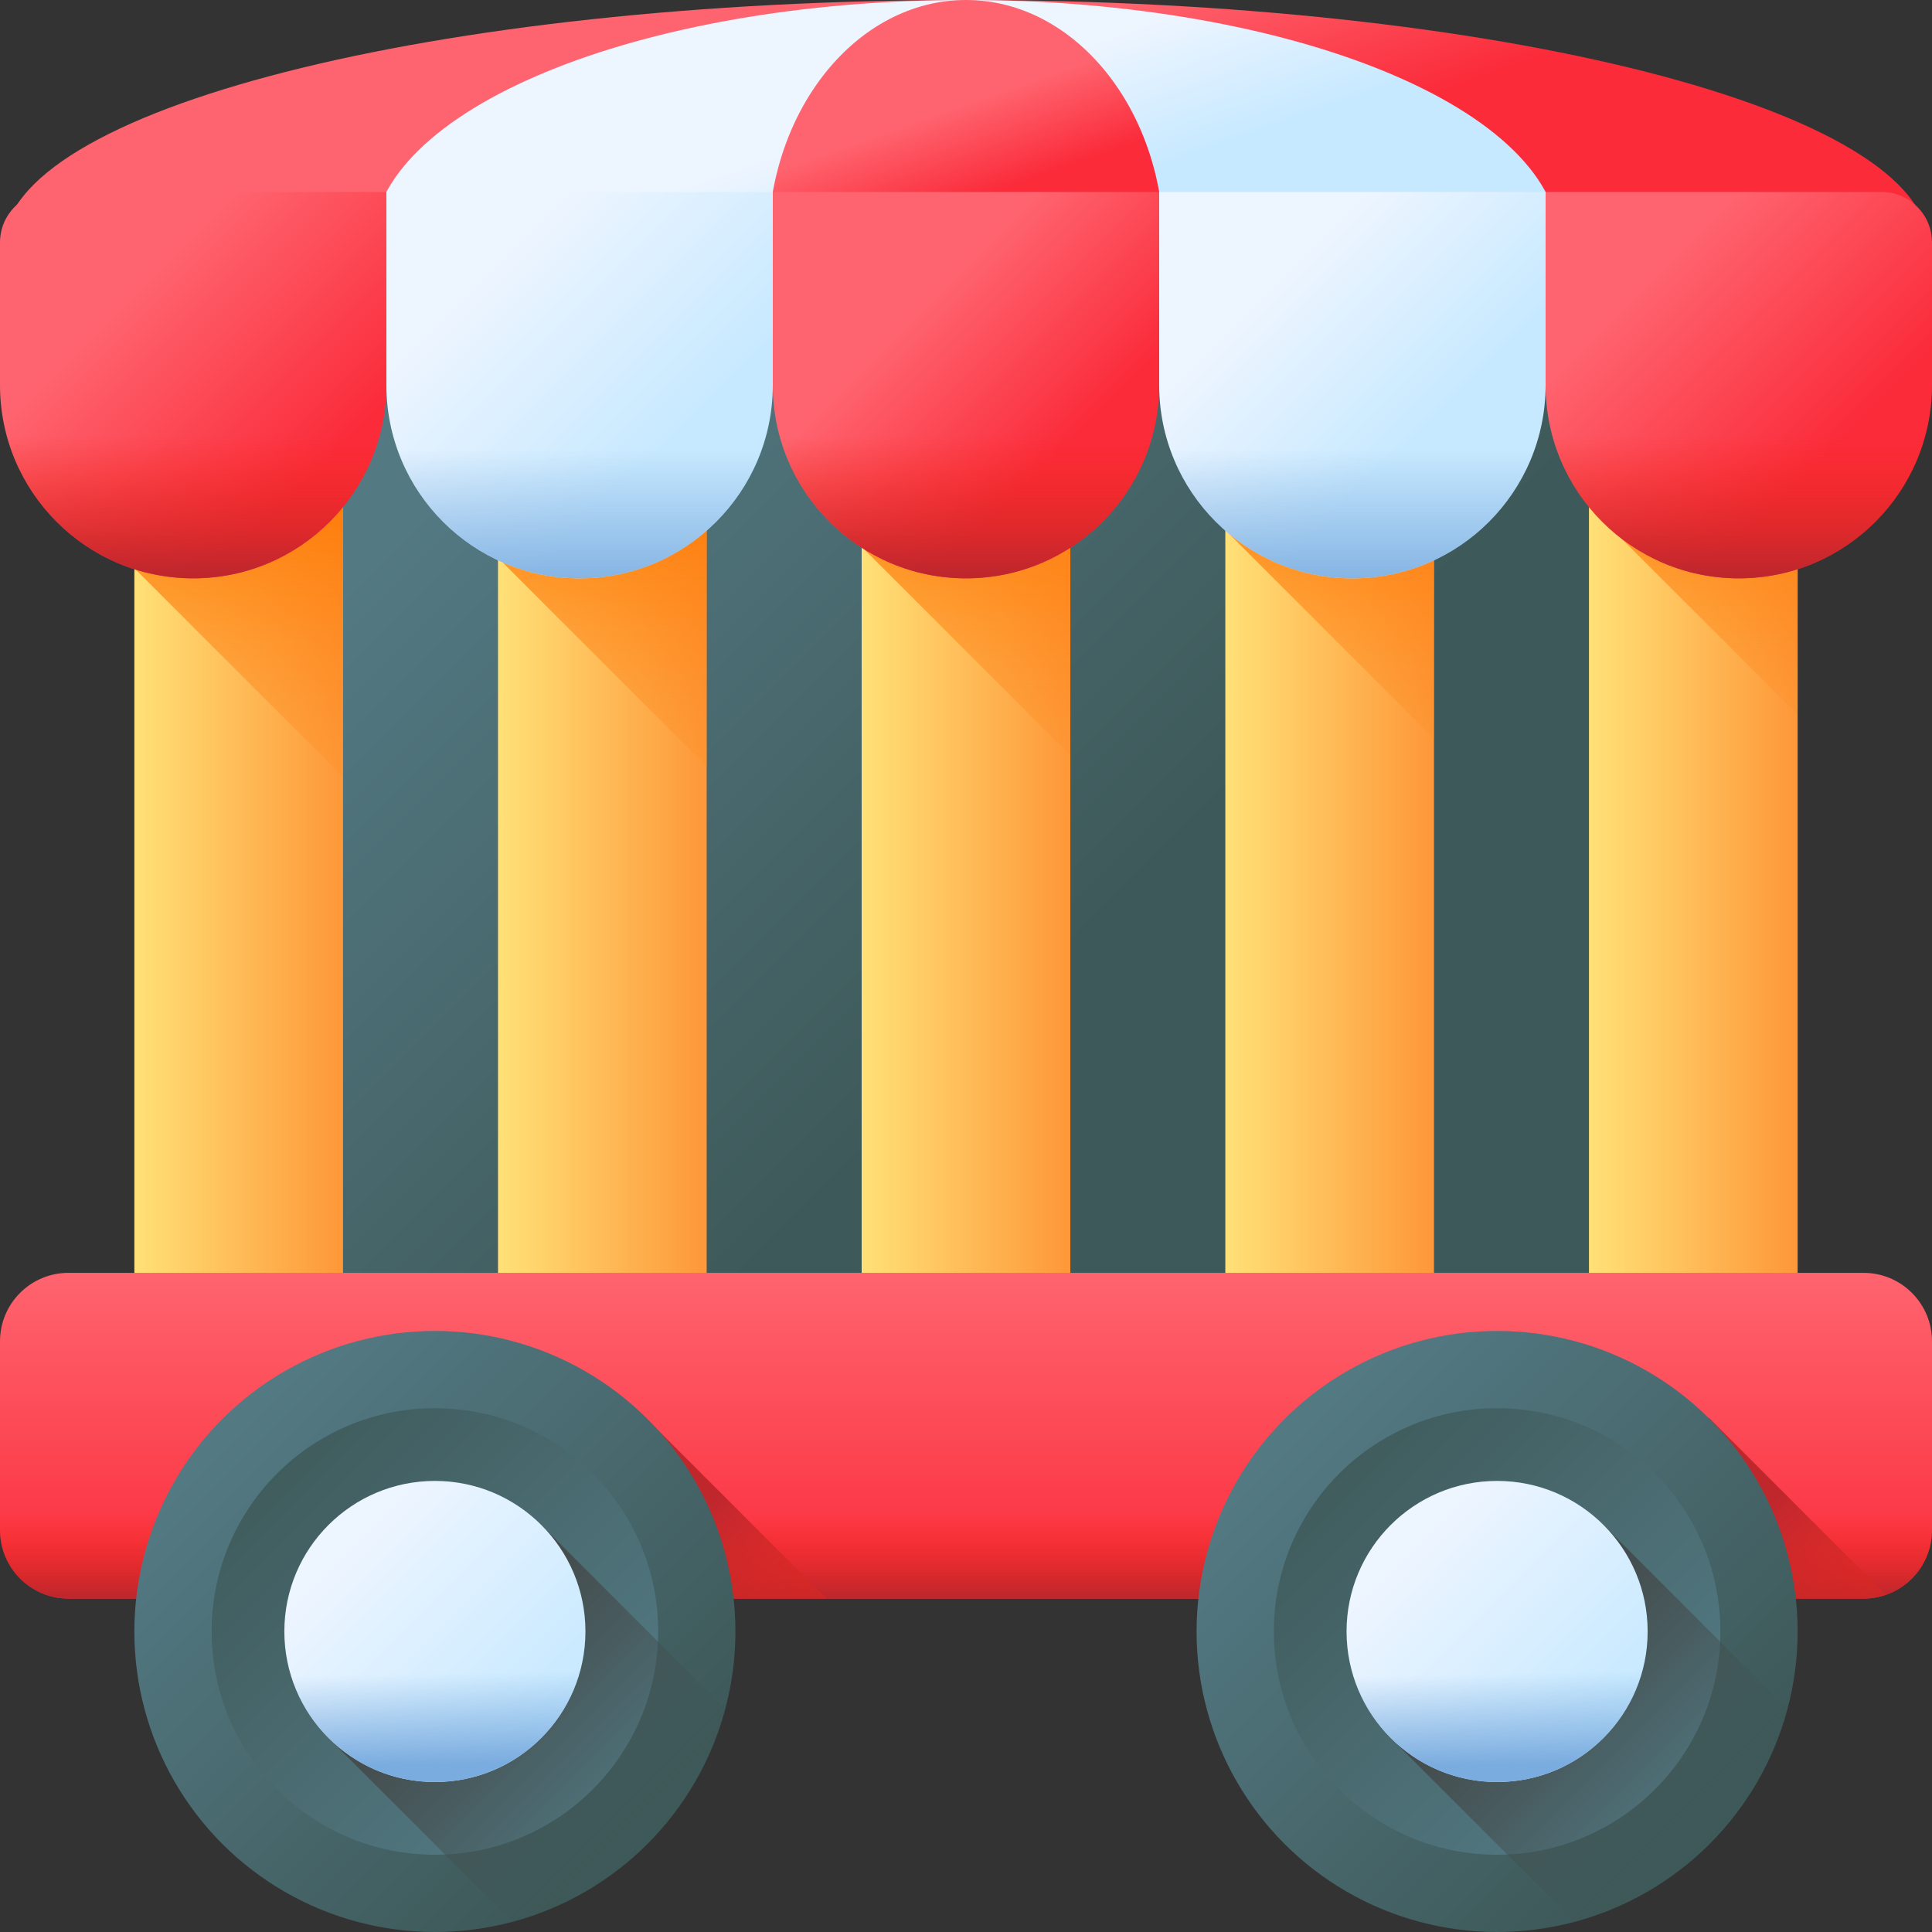 <svg enable-background="new 0 0 510 510" height="512" viewBox="0 0 510 510" width="512" xmlns="http://www.w3.org/2000/svg" xmlns:xlink="http://www.w3.org/1999/xlink"><rect x="0" y="0" width="510" height="510" fill="#333333" stroke="none"/><linearGradient id="a"><stop offset="0" stop-color="#fe646f"/><stop offset="1" stop-color="#fb2b3a"/></linearGradient><linearGradient id="b" gradientUnits="userSpaceOnUse" x1="239.753" x2="256.42" xlink:href="#a" y1="20.369" y2="67.702"/><linearGradient id="c"><stop offset="0" stop-color="#edf5ff"/><stop offset="1" stop-color="#c7e9ff"/></linearGradient><linearGradient id="d" gradientUnits="userSpaceOnUse" x1="242.594" x2="254.599" xlink:href="#c" y1="27.733" y2="61.827"/><linearGradient id="e" gradientUnits="userSpaceOnUse" x1="244.87" x2="253.049" xlink:href="#a" y1="30.752" y2="53.983"/><linearGradient id="f"><stop offset="0" stop-color="#537983"/><stop offset="1" stop-color="#3e5959"/></linearGradient><linearGradient id="g" gradientUnits="userSpaceOnUse" x1="139.862" x2="284.624" xlink:href="#f" y1="105.429" y2="250.191"/><linearGradient id="h"><stop offset="0" stop-color="#ffe177"/><stop offset="1" stop-color="#fe9738"/></linearGradient><linearGradient id="i" gradientTransform="matrix(1 0 0 -1 1557.068 -5345.493)" gradientUnits="userSpaceOnUse" x1="-1521.599" x2="-1466.518" xlink:href="#h" y1="-5595.979" y2="-5595.979"/><linearGradient id="j"><stop offset="0" stop-color="#fe9738" stop-opacity="0"/><stop offset="1" stop-color="#fe7701"/></linearGradient><linearGradient id="k" gradientUnits="userSpaceOnUse" x1="63.01" x2="63.01" xlink:href="#j" y1="236.372" y2="122.409"/><linearGradient id="l" gradientTransform="matrix(.707 -.707 .707 .707 2922.484 262.73)" gradientUnits="userSpaceOnUse" x1="-2094.087" x2="-2134.09" xlink:href="#j" y1="-1949.82" y2="-1909.817"/><linearGradient id="m" gradientTransform="matrix(1 0 0 -1 1557.068 -5345.493)" gradientUnits="userSpaceOnUse" x1="-1425.603" x2="-1370.522" xlink:href="#h" y1="-5595.979" y2="-5595.979"/><linearGradient id="n" gradientUnits="userSpaceOnUse" x1="159.005" x2="159.005" xlink:href="#j" y1="232.923" y2="121.514"/><linearGradient id="o" gradientTransform="matrix(.707 -.707 .707 .707 2922.484 262.73)" gradientUnits="userSpaceOnUse" x1="-2026.209" x2="-2066.212" xlink:href="#j" y1="-1881.941" y2="-1841.938"/><linearGradient id="p" gradientTransform="matrix(1 0 0 -1 1557.068 -5345.493)" gradientUnits="userSpaceOnUse" x1="-1329.608" x2="-1274.527" xlink:href="#h" y1="-5595.979" y2="-5595.979"/><linearGradient id="q" gradientUnits="userSpaceOnUse" x1="255" x2="255" xlink:href="#j" y1="229.26" y2="120.563"/><linearGradient id="r" gradientTransform="matrix(.707 -.707 .707 .707 2922.484 262.73)" gradientUnits="userSpaceOnUse" x1="-1958.33" x2="-1998.333" xlink:href="#j" y1="-1814.062" y2="-1774.059"/><linearGradient id="s" gradientTransform="matrix(1 0 0 -1 1557.068 -5345.493)" gradientUnits="userSpaceOnUse" x1="-1233.613" x2="-1178.532" xlink:href="#h" y1="-5595.979" y2="-5595.979"/><linearGradient id="t" gradientUnits="userSpaceOnUse" x1="350.995" x2="350.995" xlink:href="#j" y1="223.719" y2="119.125"/><linearGradient id="u" gradientTransform="matrix(.707 -.707 .707 .707 2922.484 262.73)" gradientUnits="userSpaceOnUse" x1="-1890.451" x2="-1930.454" xlink:href="#j" y1="-1746.183" y2="-1706.18"/><linearGradient id="v" gradientTransform="matrix(1 0 0 -1 1557.068 -5345.493)" gradientUnits="userSpaceOnUse" x1="-1137.618" x2="-1082.537" xlink:href="#h" y1="-5595.979" y2="-5595.979"/><linearGradient id="w" gradientUnits="userSpaceOnUse" x1="446.99" x2="446.99" xlink:href="#j" y1="215.769" y2="117.062"/><linearGradient id="x" gradientTransform="matrix(.707 -.707 .707 .707 2922.484 262.73)" gradientUnits="userSpaceOnUse" x1="-1822.572" x2="-1862.575" xlink:href="#j" y1="-1678.304" y2="-1638.301"/><linearGradient id="y" gradientUnits="userSpaceOnUse" x1="37.802" x2="86.261" xlink:href="#a" y1="73.531" y2="121.99"/><linearGradient id="z" gradientUnits="userSpaceOnUse" x1="133.135" x2="179.738" xlink:href="#c" y1="66.865" y2="113.467"/><linearGradient id="A" gradientUnits="userSpaceOnUse" x1="246.135" x2="283.564" xlink:href="#a" y1="77.865" y2="115.293"/><linearGradient id="B" gradientUnits="userSpaceOnUse" x1="340.802" x2="379.749" xlink:href="#c" y1="70.531" y2="109.479"/><linearGradient id="C" gradientUnits="userSpaceOnUse" x1="438.181" x2="485.258" xlink:href="#a" y1="69.819" y2="116.896"/><linearGradient id="D"><stop offset="0" stop-color="#f82814" stop-opacity="0"/><stop offset="1" stop-color="#c0272d"/></linearGradient><linearGradient id="E" gradientUnits="userSpaceOnUse" x1="51" x2="51" xlink:href="#D" y1="115.333" y2="150.767"/><linearGradient id="F"><stop offset="0" stop-color="#7bacdf" stop-opacity="0"/><stop offset="1" stop-color="#7bacdf"/></linearGradient><linearGradient id="G" gradientUnits="userSpaceOnUse" x1="153" x2="153" xlink:href="#F" y1="118.667" y2="158.023"/><linearGradient id="H" gradientUnits="userSpaceOnUse" x1="255" x2="255" xlink:href="#D" y1="115.333" y2="150.767"/><linearGradient id="I" gradientUnits="userSpaceOnUse" x1="357" x2="357" xlink:href="#F" y1="118.667" y2="158.023"/><linearGradient id="J" gradientUnits="userSpaceOnUse" x1="459" x2="459" xlink:href="#D" y1="115.333" y2="150.767"/><linearGradient id="K" gradientTransform="matrix(0 1 1 0 3380.758 -3380.758)" gradientUnits="userSpaceOnUse" x1="3716.758" x2="3802.743" xlink:href="#a" y1="-3125.758" y2="-3125.758"/><linearGradient id="L" gradientUnits="userSpaceOnUse" x1="255" x2="255" xlink:href="#D" y1="399.73" y2="420.806"/><linearGradient id="M" gradientUnits="userSpaceOnUse" x1="229.468" x2="179.135" xlink:href="#D" y1="463.239" y2="404.239"/><linearGradient id="N" gradientUnits="userSpaceOnUse" x1="508.638" x2="459.367" xlink:href="#D" y1="461.572" y2="403.818"/><linearGradient id="O" gradientUnits="userSpaceOnUse" x1="61.802" x2="164.136" xlink:href="#f" y1="377.667" y2="480.001"/><linearGradient id="P" gradientUnits="userSpaceOnUse" x1="156.802" x2="62.601" xlink:href="#f" y1="472.667" y2="378.465"/><linearGradient id="Q"><stop offset="0" stop-color="#3e5959" stop-opacity="0"/><stop offset=".02" stop-color="#3e5858" stop-opacity=".02"/><stop offset=".556" stop-color="#434949" stop-opacity=".556"/><stop offset="1" stop-color="#444"/></linearGradient><linearGradient id="R" gradientUnits="userSpaceOnUse" x1="174.969" x2="110.708" xlink:href="#Q" y1="490.833" y2="426.573"/><linearGradient id="S" gradientUnits="userSpaceOnUse" x1="92.344" x2="140.347" xlink:href="#c" y1="408.208" y2="456.211"/><linearGradient id="T" gradientTransform="matrix(1 -.017 .017 1 -106.444 101.35)" gradientUnits="userSpaceOnUse" x1="215.56" x2="215.56" xlink:href="#F" y1="344.135" y2="368.042"/><linearGradient id="U" gradientUnits="userSpaceOnUse" x1="342.198" x2="444.532" xlink:href="#f" y1="377.667" y2="480.001"/><linearGradient id="V" gradientUnits="userSpaceOnUse" x1="437.198" x2="342.996" xlink:href="#f" y1="472.667" y2="378.465"/><linearGradient id="W" gradientUnits="userSpaceOnUse" x1="455.364" x2="391.104" xlink:href="#Q" y1="490.833" y2="426.573"/><linearGradient id="X" gradientUnits="userSpaceOnUse" x1="372.739" x2="420.742" xlink:href="#c" y1="408.208" y2="456.211"/><linearGradient id="Y" gradientTransform="matrix(1 -.017 .017 1 -106.444 101.35)" gradientUnits="userSpaceOnUse" x1="495.914" x2="495.914" xlink:href="#F" y1="348.949" y2="372.856"/><path d="m509 64.818c0 35.798-508 35.798-508 0s113.72-64.818 254-64.818 254 29.02 254 64.818z" fill="url(#b)"/><path d="m411.75 64.818c0 35.798-313.5 35.798-313.5 0s70.179-64.818 156.75-64.818 156.75 29.02 156.75 64.818z" fill="url(#d)"/><path d="m307.25 64.818c0 35.798-104.5 35.798-104.5 0s23.393-64.818 52.25-64.818 52.25 29.02 52.25 64.818z" fill="url(#e)"/><path d="m68.234 82.467h373.531v276.2h-373.531z" fill="url(#g)"/><path d="m72.469 82.467h-18.919c-9.986 0-18.081 8.095-18.081 18.081v299.875c0 9.986 8.095 18.081 18.081 18.081h18.919c9.986 0 18.081-8.095 18.081-18.081v-299.875c0-9.986-8.095-18.081-18.081-18.081z" fill="url(#i)"/><path d="m72.469 82.467h-18.919c-9.986 0-18.081 8.095-18.081 18.081v49.452l55.081 55.081v-104.533c0-9.986-8.095-18.081-18.081-18.081z" fill="url(#k)"/><path d="m90.55 309.942h-55.081v90.482c0 9.986 8.095 18.081 18.081 18.081h18.919c9.986 0 18.081-8.095 18.081-18.081z" fill="url(#l)"/><path d="m168.464 82.467h-18.919c-9.986 0-18.081 8.095-18.081 18.081v299.875c0 9.986 8.095 18.081 18.081 18.081h18.919c9.986 0 18.081-8.095 18.081-18.081v-299.875c0-9.986-8.095-18.081-18.081-18.081z" fill="url(#m)"/><path d="m168.464 82.467h-18.919c-9.986 0-18.081 8.095-18.081 18.081v46.704l55.081 55.081v-101.785c0-9.986-8.095-18.081-18.081-18.081z" fill="url(#n)"/><path d="m186.545 309.942h-55.081v90.482c0 9.986 8.095 18.081 18.081 18.081h18.919c9.986 0 18.081-8.095 18.081-18.081z" fill="url(#o)"/><path d="m264.459 82.467h-18.919c-9.986 0-18.081 8.095-18.081 18.081v299.875c0 9.986 8.095 18.081 18.081 18.081h18.919c9.986 0 18.081-8.095 18.081-18.081v-299.875c0-9.986-8.095-18.081-18.081-18.081z" fill="url(#p)"/><path d="m264.459 82.467h-18.919c-9.986 0-18.081 8.095-18.081 18.081v43.785l55.081 55.081v-98.866c.001-9.986-8.095-18.081-18.081-18.081z" fill="url(#q)"/><path d="m282.54 309.942h-55.081v90.482c0 9.986 8.095 18.081 18.081 18.081h18.919c9.986 0 18.081-8.095 18.081-18.081z" fill="url(#r)"/><path d="m360.455 82.467h-18.919c-9.986 0-18.081 8.095-18.081 18.081v299.875c0 9.986 8.095 18.081 18.081 18.081h18.919c9.986 0 18.081-8.095 18.081-18.081v-299.875c0-9.986-8.096-18.081-18.081-18.081z" fill="url(#s)"/><path d="m360.455 82.467h-18.919c-9.986 0-18.081 8.095-18.081 18.081v39.371l55.081 55.081v-94.452c0-9.986-8.095-18.081-18.081-18.081z" fill="url(#t)"/><path d="m378.536 309.942h-55.081v90.482c0 9.986 8.095 18.081 18.081 18.081h18.919c9.986 0 18.081-8.095 18.081-18.081z" fill="url(#u)"/><path d="m456.45 82.467h-18.919c-9.986 0-18.081 8.095-18.081 18.081v299.875c0 9.986 8.095 18.081 18.081 18.081h18.919c9.986 0 18.081-8.095 18.081-18.081v-299.875c0-9.986-8.095-18.081-18.081-18.081z" fill="url(#v)"/><path d="m456.45 82.467h-18.919c-9.986 0-18.081 8.095-18.081 18.081v33.037l55.081 55.081v-88.118c0-9.986-8.095-18.081-18.081-18.081z" fill="url(#w)"/><path d="m474.531 309.942h-55.081v90.482c0 9.986 8.095 18.081 18.081 18.081h18.919c9.986 0 18.081-8.095 18.081-18.081z" fill="url(#x)"/><path d="m51 152.667c-28.167 0-51-22.833-51-51v-37.655c0-7.37 5.975-13.345 13.345-13.345h88.655v51c0 28.166-22.833 51-51 51z" fill="url(#y)"/><path d="m153 152.667c-28.167 0-51-22.833-51-51v-51h102v51c0 28.166-22.833 51-51 51z" fill="url(#z)"/><path d="m255 152.667c-28.167 0-51-22.833-51-51v-51h102v51c0 28.166-22.833 51-51 51z" fill="url(#A)"/><path d="m357 152.667c-28.167 0-51-22.833-51-51v-51h102v51c0 28.166-22.833 51-51 51z" fill="url(#B)"/><path d="m459 152.667c-28.167 0-51-22.833-51-51v-51h88.655c7.37 0 13.345 5.975 13.345 13.345v37.655c0 28.166-22.833 51-51 51z" fill="url(#C)"/><path d="m102 100.667v1c0 28.17-22.83 51-51 51s-51-22.83-51-51v-1z" fill="url(#E)"/><path d="m204 100.667v1c0 28.17-22.83 51-51 51s-51-22.83-51-51v-1z" fill="url(#G)"/><path d="m306 100.667v1c0 28.17-22.83 51-51 51s-51-22.83-51-51v-1z" fill="url(#H)"/><path d="m408 100.667v1c0 28.17-22.83 51-51 51s-51-22.83-51-51v-1z" fill="url(#I)"/><path d="m510 100.667v1c0 28.17-22.83 51-51 51s-51-22.83-51-51v-1z" fill="url(#J)"/><path d="m510 403.904v-49.823c0-9.986-8.095-18.081-18.081-18.081h-473.838c-9.986 0-18.081 8.095-18.081 18.081v49.823c0 9.986 8.095 18.081 18.081 18.081h473.838c9.986 0 18.081-8.095 18.081-18.081z" fill="url(#K)"/><path d="m0 395.08v8.824c0 9.986 8.095 18.081 18.081 18.081h473.838c9.986 0 18.081-8.095 18.081-18.081v-8.824z" fill="url(#L)"/><path d="m170.375 374.188v47.797h47.798z" fill="url(#M)"/><path d="m491.919 421.985c2.073 0 4.057-.366 5.912-1.009l-46.789-46.789v47.798z" fill="url(#N)"/><circle cx="114.802" cy="430.667" fill="url(#O)" r="79.333"/><circle cx="114.802" cy="430.667" fill="url(#P)" r="58.938"/><path d="m86.223 458.281 49.041 49.041c27.366-7.287 48.908-28.828 56.194-56.195l-49.041-49.041z" fill="url(#R)"/><circle cx="114.802" cy="430.667" fill="url(#S)" r="39.741"/><path d="m75.198 433.862c1.655 20.75 19.187 36.902 40.287 36.54s38.067-17.107 39.009-37.901z" fill="url(#T)"/><circle cx="395.198" cy="430.667" fill="url(#U)" r="79.333"/><circle cx="395.198" cy="430.667" fill="url(#V)" r="58.938"/><path d="m366.618 458.281 49.041 49.041c27.366-7.287 48.908-28.828 56.194-56.195l-49.041-49.041z" fill="url(#W)"/><circle cx="395.198" cy="430.667" fill="url(#X)" r="39.741"/><path d="m355.593 433.862c1.655 20.75 19.187 36.902 40.287 36.54s38.067-17.107 39.009-37.901z" fill="url(#Y)"/></svg>